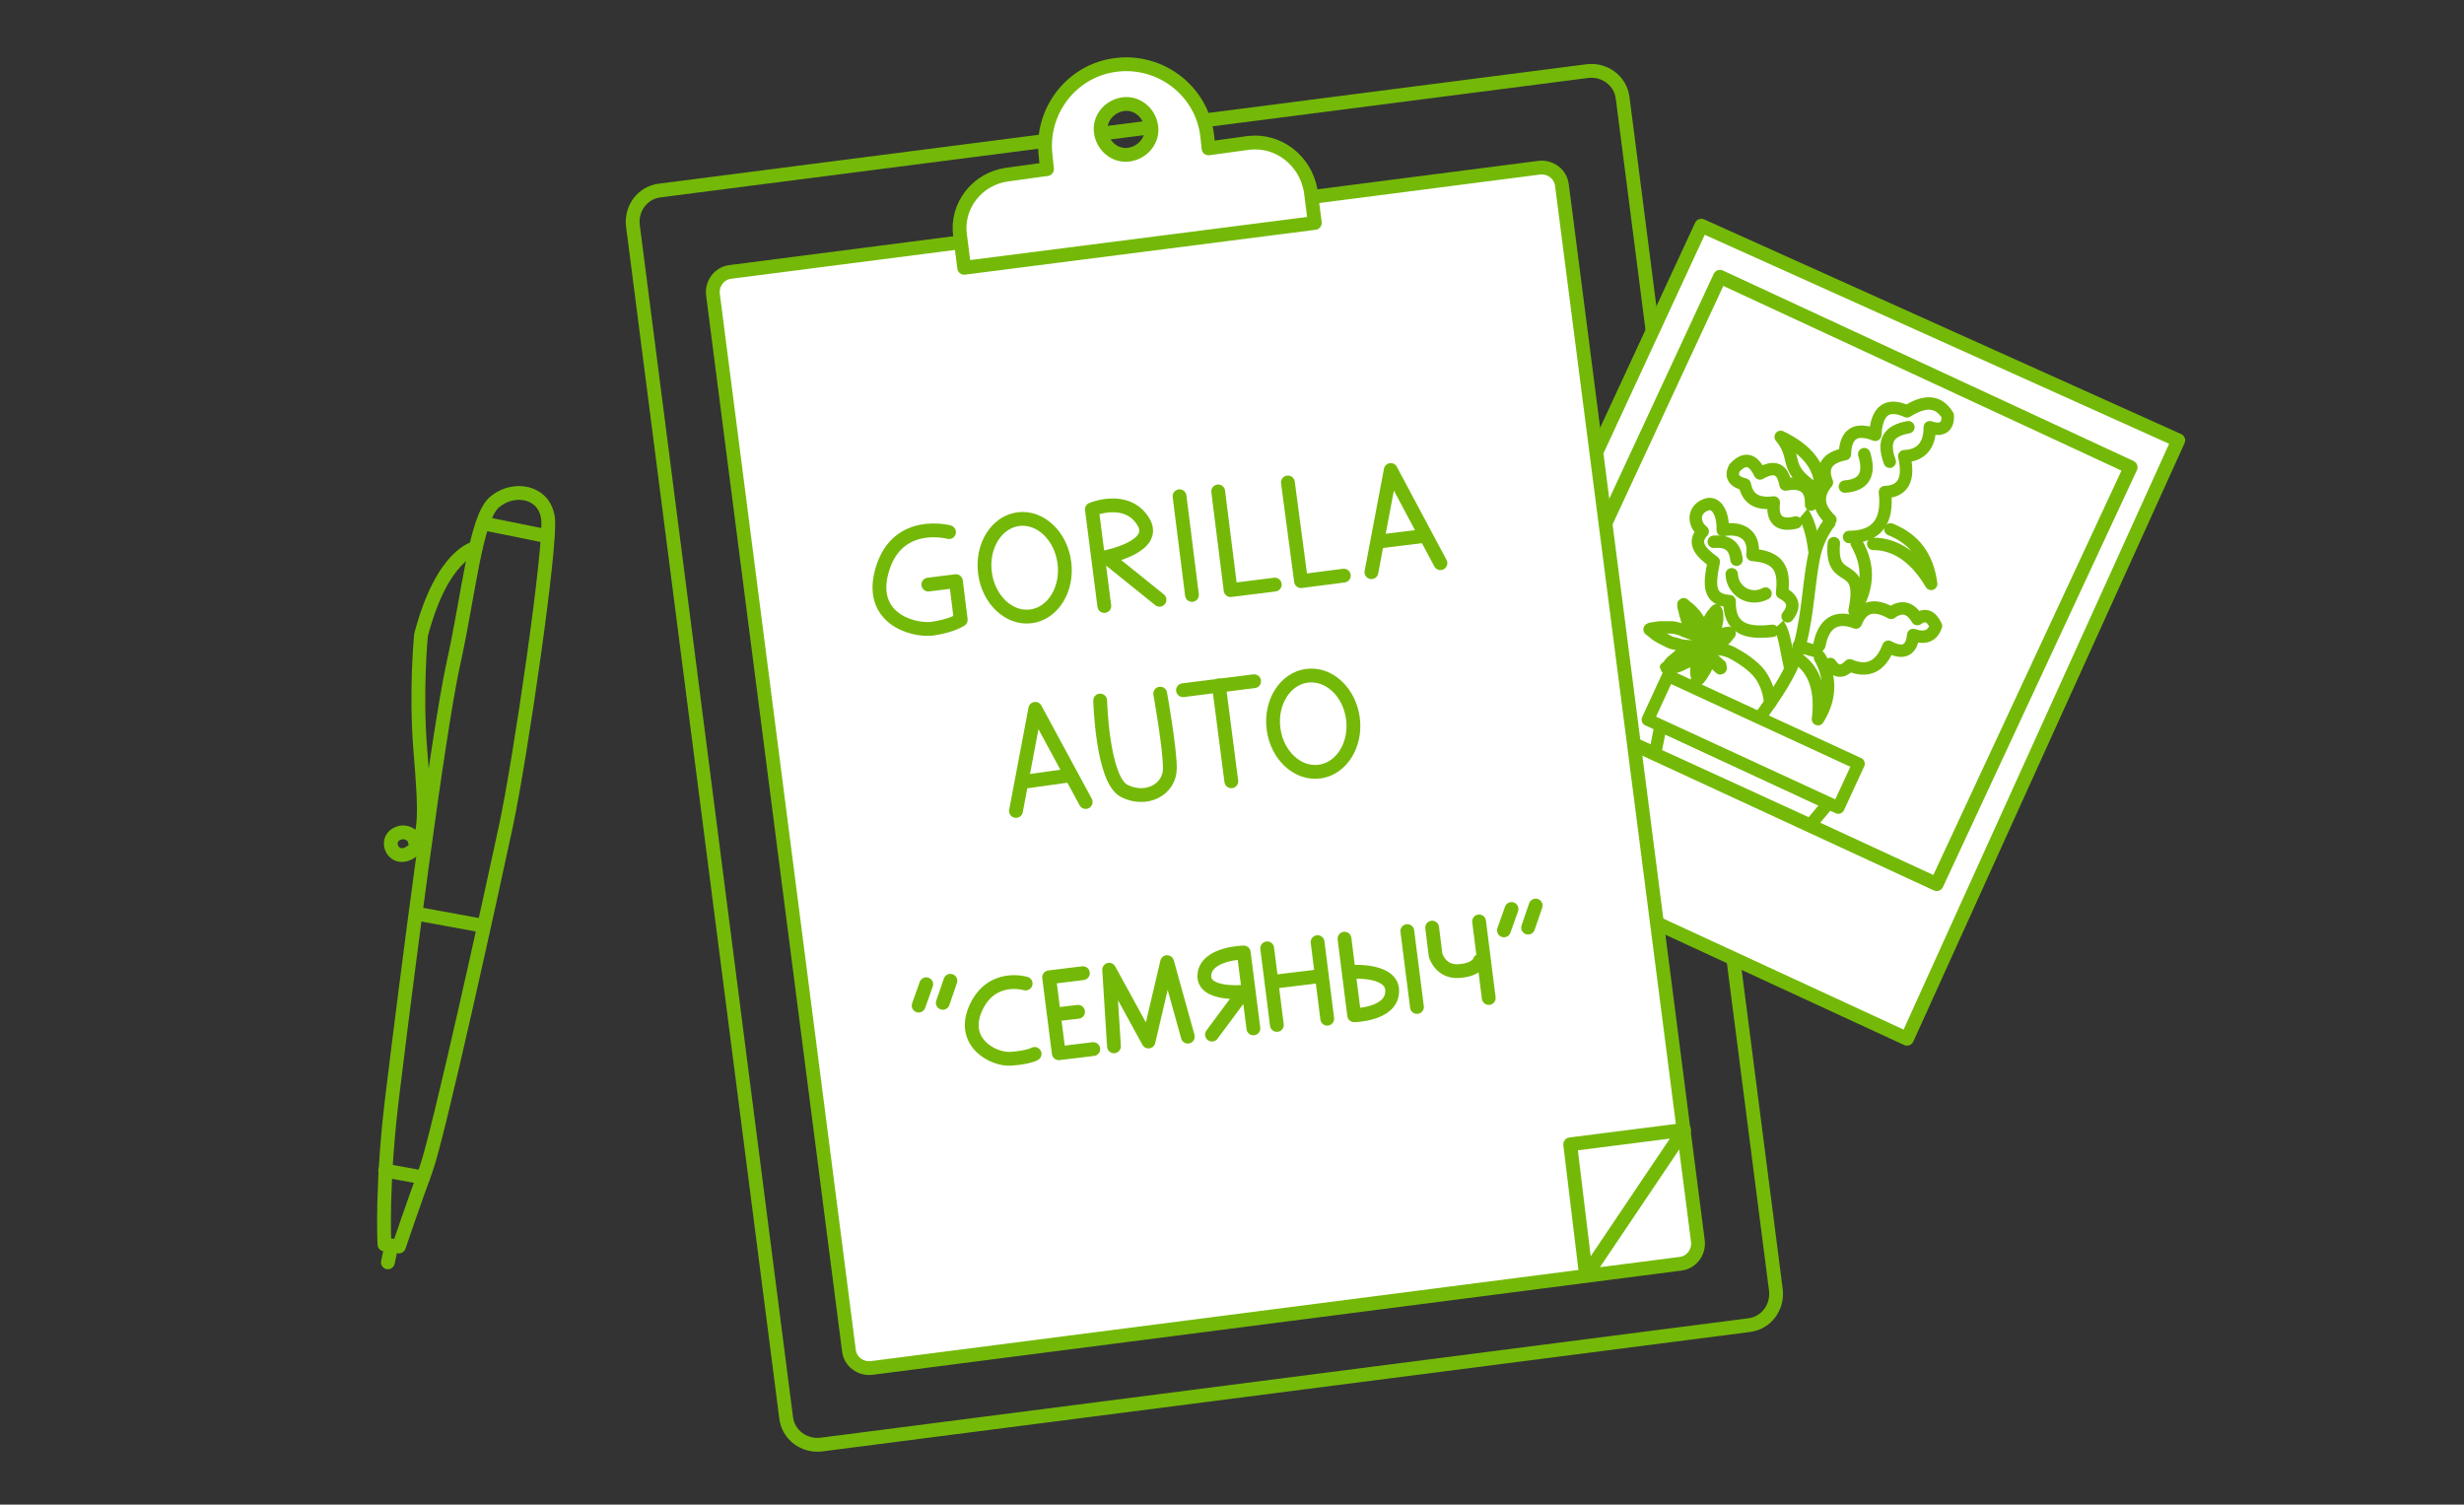 <?xml version="1.0" encoding="utf-8"?>
<!-- Generator: Adobe Illustrator 22.0.1, SVG Export Plug-In . SVG Version: 6.00 Build 0)  -->
<svg version="1.1" id="Слой_1" xmlns="http://www.w3.org/2000/svg" xmlns:xlink="http://www.w3.org/1999/xlink" x="0px" y="0px"
	 viewBox="0 0 357 218" style="enable-background:new 0 0 357 218;" xml:space="preserve">
<rect x="0" y="0" width="357" height="218" fill="#333333" stroke="none"/>
<style type="text/css">
	.st0{fill:none;stroke:#74B908;stroke-width:2;stroke-linecap:round;stroke-linejoin:round;stroke-miterlimit:10;}
	.st1{fill:#FFFFFF;stroke:#74B908;stroke-width:2;stroke-linecap:round;stroke-linejoin:round;stroke-miterlimit:10;}
	.st2{fill:#FFFFFF;stroke:#74B908;stroke-width:1.8;stroke-linecap:round;stroke-linejoin:round;stroke-miterlimit:10;}
	.st3{fill:#676766;}
	.st4{fill:none;stroke:#D8D9D9;stroke-width:0.75;stroke-miterlimit:10;}
	.st5{fill:#686867;}
</style>
<path class="st0" d="M253.4,192L119,209.3c-2.5,0.3-4.8-1.4-5.1-3.9L91.7,32.7c-0.3-2.5,1.4-4.8,3.9-5.1L230,10.3
	c2.5-0.3,4.8,1.4,5.1,3.9l22.2,172.7C257.6,189.4,255.9,191.7,253.4,192z"/>
<g>
	<g>
		<g>
			<polygon class="st1" points="276.3,150.5 206.8,118.4 246.5,32.7 315.6,63.8 			"/>
			<polygon class="st1" points="280.6,128.1 221.1,100.6 249.2,40.1 308.7,67.7 			"/>
		</g>
	</g>
	<polygon class="st2" points="264.9,116.4 240.6,105.1 239.8,109.2 262.3,119.5 	"/>
	<g>
		<path class="st2" d="M254.6,104.5c2.4-3.4,5-6.8,6.2-11.2s1.3-9.8,2.2-13.4c1-3.5,3-5.5,5.1-7.3"/>
		<path class="st2" d="M260.1,73c1.5,1.2,2.4,3.5,2.8,6.9"/>
		<path class="st2" d="M271.2,92.9c-2.5,2.2-6.1,2.3-10.6,0.7"/>
		<path class="st2" d="M248.7,95.1c0.1,0.3,0.3,0.5,0.4,0.8c0.1,0.4,0.2,0.7,0.2,0.8c0,0.2,0,0.2-0.2,0c-0.2-0.2-0.5-0.4-0.8-0.8
			c-0.3-0.3-0.6-0.9-0.7-1.1s-0.1-0.3-0.1-0.1c-0.1,0.3,0,0.6-0.1,1.2c-0.1,0.5-0.2,1-0.6,1.5c-0.2,0.4-0.5,0.8-0.7,1
			c-0.2,0.2-0.2,0.1-0.2,0s0-0.4-0.1-0.7c0-0.4,0-0.9,0-1.3s0.1-0.7,0.2-1c0.1-0.3,0.4-0.7,0.4-0.9s0.1-0.2,0-0.1
			c-0.2,0.1-0.4,0.3-0.7,0.5c-0.3,0.2-0.6,0.5-0.9,0.8c-0.3,0.2-0.8,0.4-1.2,0.6s-1,0.4-1.3,0.4c-0.4,0-0.6,0.1-0.8,0.1
			c-0.2,0-0.2,0,0-0.1c0.1-0.1,0.3-0.3,0.5-0.6c0.2-0.3,0.6-0.5,0.9-0.8c0.3-0.3,0.7-0.5,1-0.7c0.3-0.1,0.6-0.3,1-0.5
			c0.4-0.1,1-0.4,1.2-0.4s0.3,0,0.2-0.1c-0.2,0-0.5,0.1-0.8,0c-0.4,0-0.6,0.1-1.1,0c-0.5,0-1-0.1-1.5-0.3c-0.5-0.1-1-0.2-1.4-0.5
			c-0.5-0.2-1-0.5-1.5-0.8c-0.4-0.3-0.7-0.6-1-0.8"/>
		<path class="st2" d="M249.2,93.1c0.3-0.1,0.5-0.3,0.8-0.6c0.2-0.2,0.4-0.5,0.5-0.6c0.2-0.2,0.1-0.2-0.1-0.2s-0.6,0.1-1.1,0.3
			c-0.4,0.1-0.9,0.4-1.1,0.6c-0.3,0.1-0.3,0.1-0.2-0.1c0.1-0.2,0.4-0.7,0.5-1.2c0.1-0.5,0.2-1,0.3-1.5c0-0.5,0-0.9-0.1-1.2
			c0-0.2,0-0.2-0.1-0.1c-0.1,0.1-0.2,0.3-0.5,0.6c-0.2,0.3-0.5,0.8-0.6,1.1c-0.1,0.4-0.2,0.7-0.2,1c-0.1,0.3-0.1,0.7-0.1,0.9
			c0,0.2,0,0.3,0,0.1c0-0.2-0.2-0.5-0.3-0.9s-0.3-0.7-0.5-1c-0.2-0.3-0.5-0.8-0.8-1.2c-0.3-0.3-0.6-0.7-1-1
			c-0.3-0.2-0.5-0.4-0.6-0.5c-0.1-0.1-0.1-0.1-0.1,0.1c0,0.2,0.1,0.5,0.2,0.8c0,0.4,0.2,0.7,0.3,1.2c0.1,0.4,0.4,0.8,0.6,1
			c0.2,0.3,0.4,0.6,0.7,0.9c0.3,0.3,0.7,0.7,1,1c0.2,0.2,0.2,0.2,0.1,0.2c-0.2-0.1-0.4-0.3-0.7-0.5c-0.3-0.1-0.6-0.4-1-0.5
			c-0.5-0.2-1-0.3-1.5-0.6c-0.5-0.1-0.9-0.3-1.4-0.3c-0.5,0-1.1,0-1.7,0c-0.5,0.1-0.9,0.1-1.3,0.2"/>
		<path class="st2" d="M263.6,93.5c0.6-3.2,2.4-4.4,5.3-3.3c0.9-2.3,2.6-2.8,5.1-1.4c1.5-1.1,2.8-0.8,3.8,0.9c1.1-0.8,2-0.5,2.7,1
			c-0.5,1.4-1.5,1.9-3.3,1.3c-0.2,2.2-1.4,2.9-3.6,1.7c-1.1,2.9-3,3.8-5.6,2.7c-1.1,1.1-2,1-2.8-0.2"/>
		<path class="st2" d="M262.4,73.1c0.1-2.4-1.2-3.4-3.7-2.9c-0.4-2.3-1.6-2.8-3.7-1.6c-1-2.1-2.2-2.4-3.7-0.8
			c-0.6,1.2-0.1,2,1.5,2.4c0.4,2.1,1.8,2.9,4.2,2.6c-0.3,2.5,0.8,3.5,3.2,2.9"/>
		<path class="st2" d="M273.9,76.7c3.5,1.4,5.4,4,5.9,7.9c-2.3-3.9-5.2-5.8-8.4-5.8"/>
		<path class="st2" d="M269,78.7c1.9,3.3,1.7,6.5-0.3,9.8c1.6-7.8-3.6-3.3-3-9.8"/>
		<path class="st2" d="M263.8,70.4c-0.2-2.9-2-5.3-5.8-7.1c2.5,3,0.3,4.3,4.5,7.2"/>
		<path class="st2" d="M254.8,88.5c3.8,1.5,3.4,2.9,4.6,8.4"/>
		<path class="st2" d="M256.8,91.4c-4,0.5-6.3-0.5-6.2-4.3c-3.1-0.2-3-2.3-2.3-5.7c-1.8-1.3-3.2-2.7-1.6-4.4c-1.3-1-1.5-3,0.3-3.8
			c1.7-0.8,2.7,1.3,2.6,3.6c2.7-0.5,4.7,0.7,4.3,3.6c3.8,0.3,4.7,2,4.3,5.5c1.7,0.9,1.9,2,0.8,3.4"/>
		<path class="st2" d="M247.9,94c0.9,0,1.9,0,3.1,0.6c1.3,0.7,3,1.8,4,3.1c1,1.4,1.3,2.7,1.5,4.1"/>
		<path class="st2" d="M248.3,78.5c2.1-0.2,3.1,0.7,3.3,2.6"/>
		<path class="st2" d="M267.9,77.8c4,0,5.7-2.2,5.2-6.5c2.6-0.1,3.6-1.8,2.8-5.2c2.4-0.1,3.7-1.5,3.7-4.2c1.7,0.6,2.7,0,2.6-1.7
			c-1.3-2.1-3.2-2.3-5.9-0.6c-2.9-1.3-4.4-0.1-4.6,3.4c-2.8-1.1-4.3-0.2-4.4,2.8c-2.6,0.5-3.5,1.9-2.6,4.1c-1.5,1.8-1.4,3.6,0.5,5.4
			"/>
		<path class="st2" d="M276.5,61.9c-2.9,0.5-3.8,2-2.7,5"/>
		<path class="st2" d="M270.1,65.8c0.9,2.9,0,4.5-2.8,4.7"/>
		<path class="st2" d="M255.8,86c-2.3,1.2-4.8-0.4-4.9-2.8"/>
		<path class="st2" d="M263.7,95.3c1.6,2.8,1.6,5.9-0.3,8.9c0.5-4-0.4-7-2.8-8.7"/>
	</g>
	
		<rect x="250.6" y="92.4" transform="matrix(0.419 -0.908 0.908 0.419 49.846 293.102)" class="st2" width="7" height="30.4"/>
</g>
<path class="st1" d="M243.5,183.1l-117.2,15.1c-1.6,0.2-3.1-0.9-3.3-2.5L103.3,42.7c-0.2-1.6,0.9-3.1,2.5-3.3l117.2-15.1
	c1.6-0.2,3.1,0.9,3.3,2.5L246,179.8C246.2,181.4,245.1,182.9,243.5,183.1z"/>
<path class="st1" d="M180.9,20.7l-5.8,0.8l-0.2-1.9c-0.8-6.5-6.8-11-13.2-10.2l0,0c-6.5,0.8-11,6.8-10.2,13.2l0.2,1.9l-5.8,0.8
	c-4.3,0.6-7.4,4.5-6.8,8.8l0.6,4.7l50.8-6.5l-0.6-4.7C189.1,23.2,185.2,20.2,180.9,20.7z M163.6,22.4c-2,0.3-3.8-1.2-4.1-3.2
	s1.2-3.8,3.2-4.1c2-0.3,3.8,1.2,4.1,3.2C167.1,20.3,165.6,22.1,163.6,22.4z"/>
<polygon class="st1" points="229.8,184.8 244,163.7 227.5,165.8 "/>
<g>
	<path class="st1" d="M137.5,77.1c0,0-7.3-2-9.6,5.2c-2.3,7.2,4.2,9.1,7.1,8.8c2.9-0.4,4.2-1.3,4.2-1.3l-0.7-5.6l-4,0.5"/>
	<ellipse transform="matrix(0.992 -0.128 0.128 0.992 -9.287 19.613)" class="st1" cx="148.4" cy="82.3" rx="5.8" ry="7.1"/>
	<path class="st1" d="M160,87.8l-1.8-14c0,0,5-2.1,7.4,1.7c2.4,3.7-5.3,5.2-5.3,5.2l7.7,6.2"/>
	<line class="st0" x1="170.9" y1="71.9" x2="172.7" y2="86.2"/>
	<polyline class="st1" points="176.5,71.2 178.3,85.5 184.7,84.7 	"/>
	<polyline class="st1" points="186.6,69.9 188.5,84.2 194.7,83.4 	"/>
	<polyline class="st1" points="198.7,82.9 201.5,68.1 208.7,81.6 	"/>
	<line class="st0" x1="200.3" y1="78.4" x2="206" y2="77.7"/>
</g>
<g>
	<ellipse transform="matrix(0.992 -0.128 0.128 0.992 -11.836 25.138)" class="st1" cx="190.2" cy="104.9" rx="5.8" ry="7"/>
	<polyline class="st1" points="147.2,117.5 150,102.7 157.3,116.2 	"/>
	<line class="st0" x1="148.9" y1="113.2" x2="154.6" y2="112.4"/>
	<path class="st1" d="M159.4,101.5c0,0,0.3,11.5,3.5,13.1s6.6-0.2,6.6-3.3c0-3-1.4-10.8-1.4-10.8"/>
	<line class="st0" x1="171.4" y1="100" x2="181.7" y2="98.7"/>
	<line class="st0" x1="178.4" y1="113.2" x2="176.6" y2="99.3"/>
</g>
<g>
	<g>
		<path class="st1" d="M148.6,142.5c0,0-4.9-1.5-7.2,3.5s2.5,7.6,5.1,7.4c2.6-0.2,3.4-0.7,3.4-0.7"/>
		<polyline class="st1" points="156.9,141 152,141.6 153.4,152.6 158.4,152 		"/>
		<line class="st0" x1="153.6" y1="146.9" x2="156.2" y2="146.6"/>
		<polyline class="st1" points="161.4,151.6 160.7,140.5 166.4,150.9 169.1,139.4 172.1,150.2 		"/>
		<path class="st1" d="M181.6,149l-1.4-11c0,0-5.4,0.1-5.7,3.2c-0.3,3.1,5.7,2.5,5.7,2.5l-4.6,6.2"/>
		<line class="st0" x1="183.6" y1="137.4" x2="185" y2="148.5"/>
		<line class="st0" x1="190.9" y1="136.5" x2="192.3" y2="147.6"/>
		<line class="st0" x1="184.9" y1="142.2" x2="191.5" y2="141.4"/>
		<path class="st1" d="M194.8,136l1.4,11.1c0,0,5.3-0.1,5.5-3.3c0.3-3.3-5.5-3-5.5-3"/>
		<line class="st0" x1="203.9" y1="134.9" x2="205.3" y2="145.9"/>
		<line class="st0" x1="214.3" y1="133.5" x2="215.7" y2="144.6"/>
		<path class="st1" d="M207.5,134.4l0.5,4c0,0,0.7,2.5,3.4,2.3s3-1.5,3-1.5"/>
	</g>
	<line class="st0" x1="134.2" y1="142.6" x2="133.1" y2="145.7"/>
	<line class="st0" x1="137.7" y1="142.1" x2="136.6" y2="145.3"/>
	<line class="st0" x1="219" y1="131.7" x2="217.9" y2="134.8"/>
	<line class="st0" x1="222.5" y1="131.2" x2="221.4" y2="134.4"/>
</g>
<g>
	<path class="st0" d="M55.7,180.3c0,0-0.5-8.9,1.3-22.8c1.7-13.9,6.4-51,8.7-61.4s3.2-21.1,6-23.4s7.2-1.5,7.7,2.4s-4,34.8-6.1,44.6
		s-9.8,44.9-11.6,49.8s-3.9,11.1-3.9,11.1L55.7,180.3z"/>
	<line class="st0" x1="70.4" y1="75.9" x2="79.3" y2="77.7"/>
	<line class="st0" x1="60.5" y1="132.4" x2="69.8" y2="134.1"/>
	<line class="st0" x1="55.8" y1="169.6" x2="61.3" y2="170.6"/>
	<path class="st0" d="M68.9,79.4c0,0-4.8,0.8-7.9,12.6c0,0-0.8,8.1-0.1,16.7c0.7,8.6,1,13-1.3,14.7c-2.3,1.6-3.8-1.1-2.5-2.3
		c1.3-1.1,2.9-0.2,3,0.8"/>
</g>
<line class="st0" x1="56.6" y1="181" x2="56.2" y2="182.9"/>
</svg>

